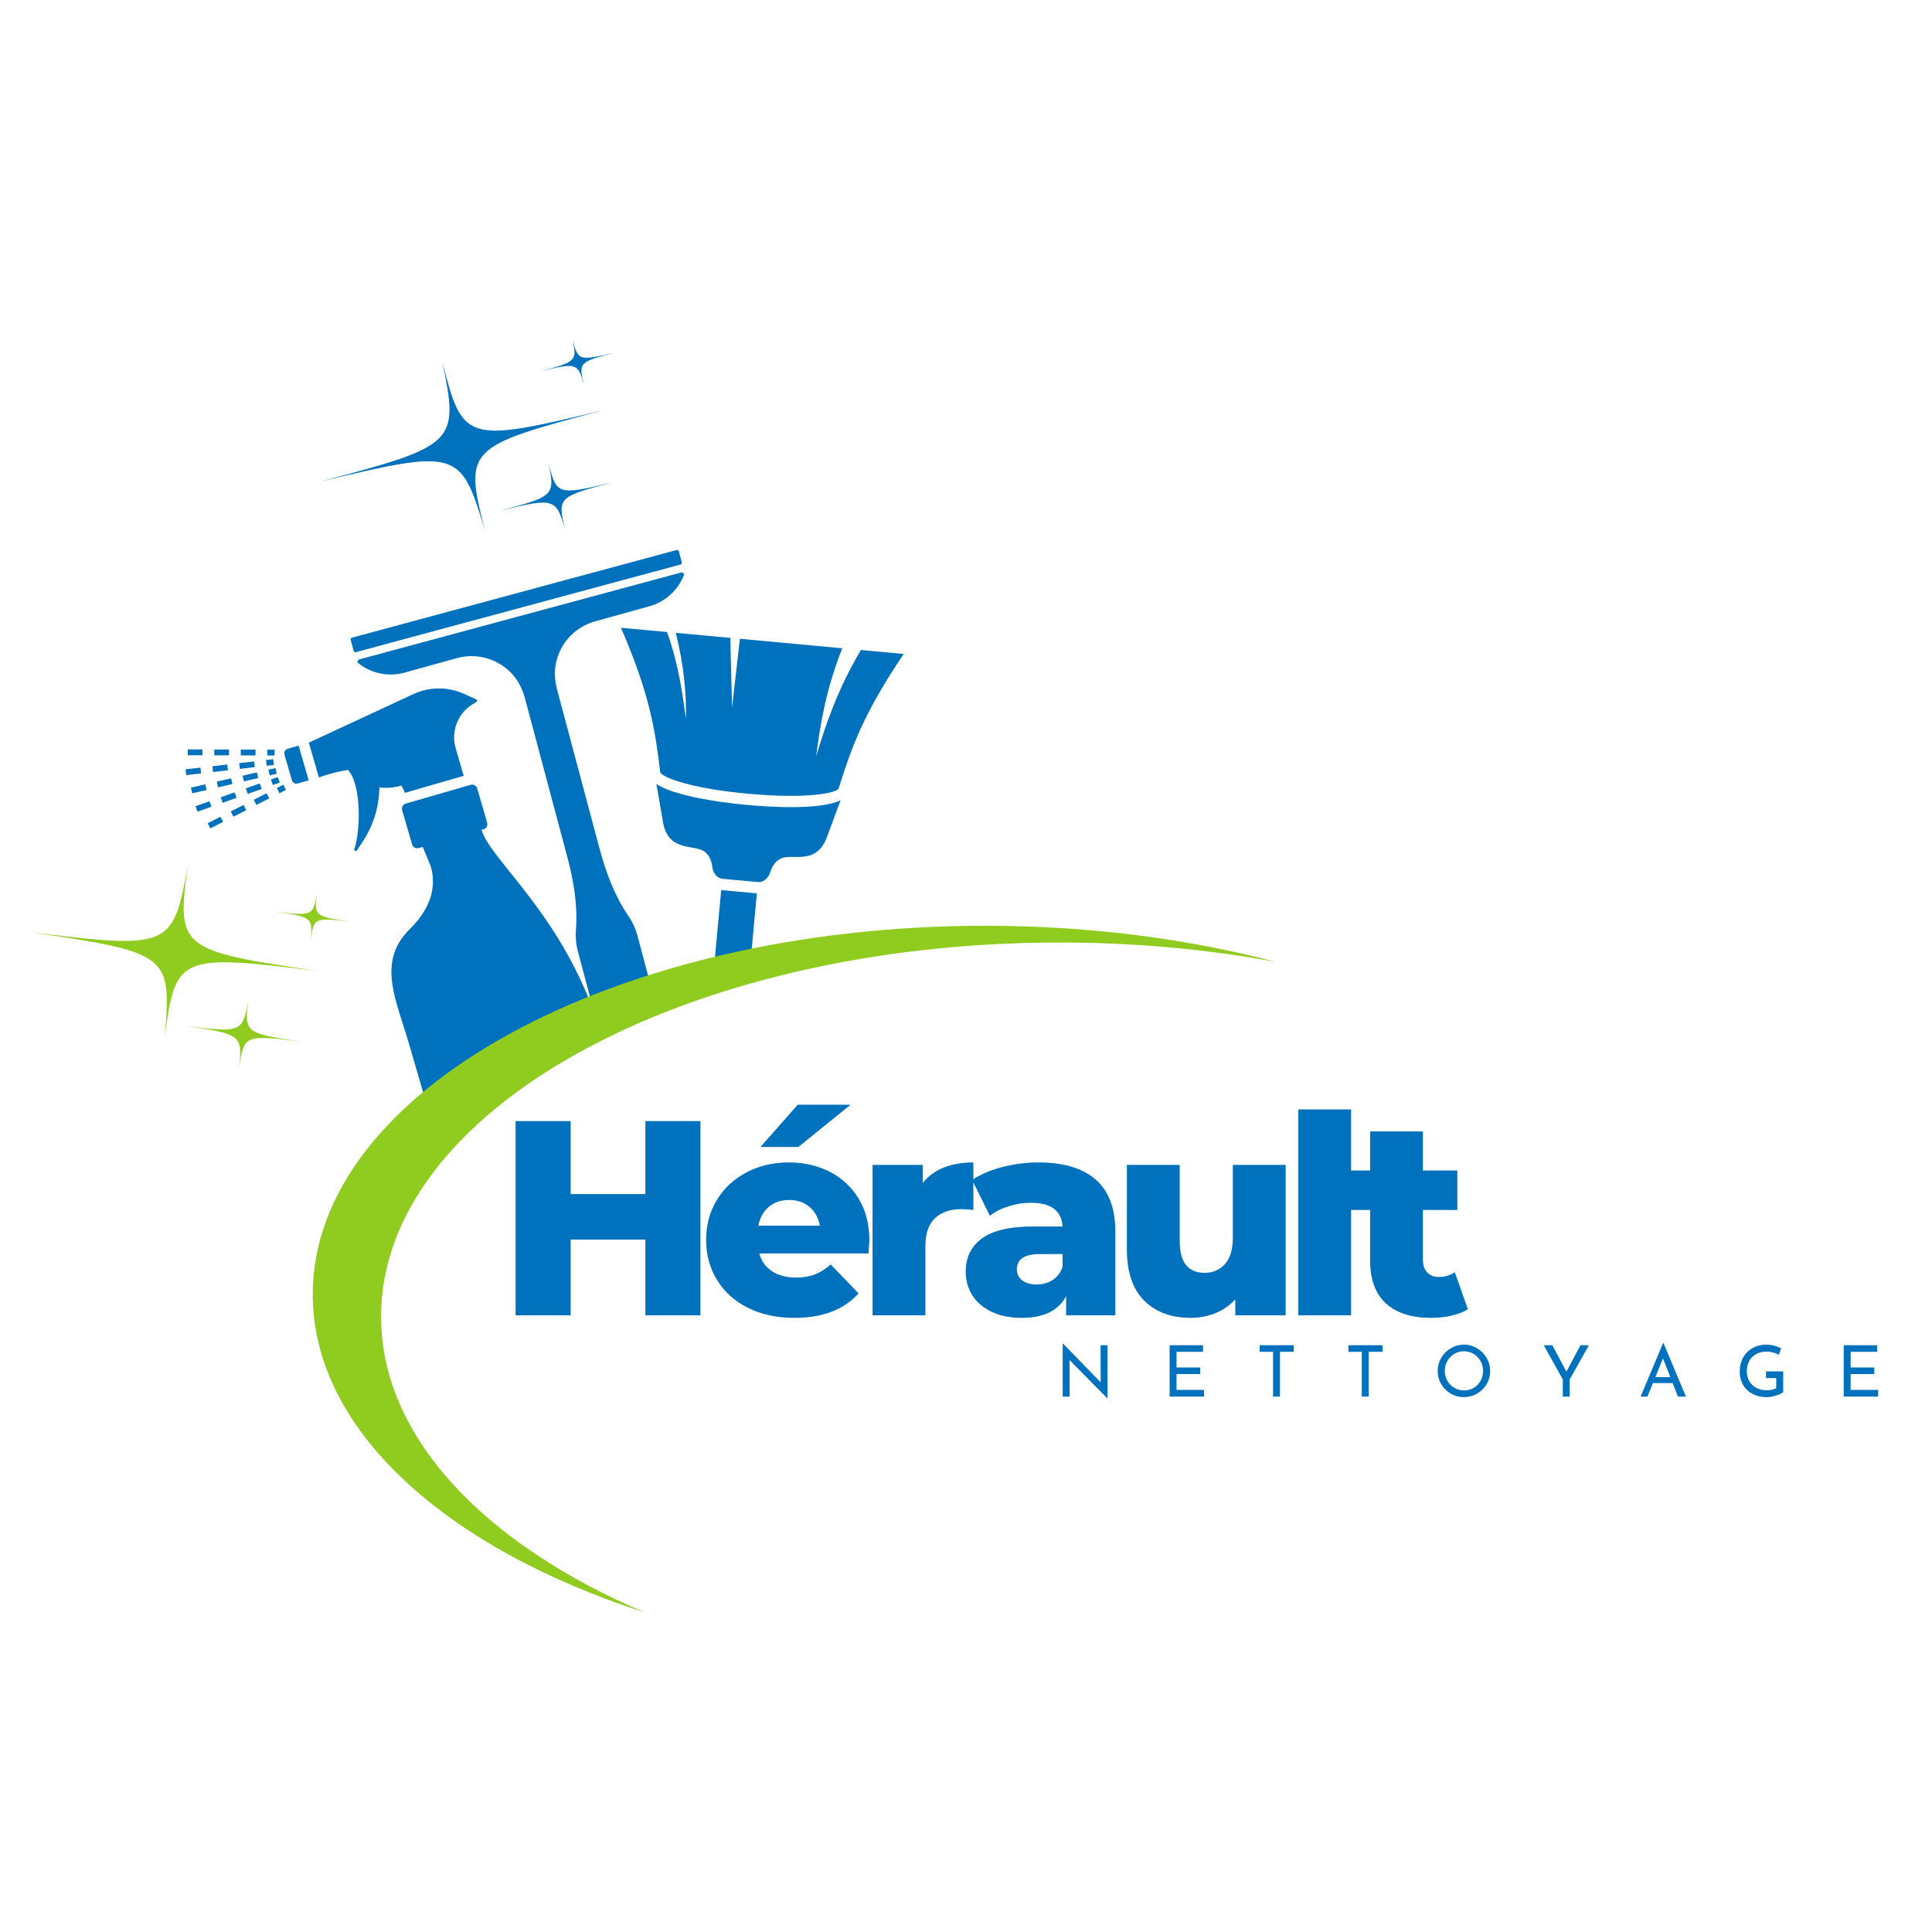 <svg version="1.0" preserveAspectRatio="xMidYMid meet" height="500" viewBox="0 0 375 375" zoomAndPan="magnify" width="500" xmlns:xlink="http://www.w3.org/1999/xlink" xmlns="http://www.w3.org/2000/svg"><defs><g></g><clipPath id="f17f7b5521"><path clip-rule="nonzero" d="M 68 106.691 L 133 106.691 L 133 198 L 68 198 Z M 68 106.691"></path></clipPath><clipPath id="61b4a85841"><path clip-rule="nonzero" d="M 36.012 133 L 116 133 L 116 219 L 36.012 219 Z M 36.012 133"></path></clipPath><clipPath id="8635e0dd43"><path clip-rule="nonzero" d="M 60 179 L 247.656 179 L 247.656 312.977 L 60 312.977 Z M 60 179"></path></clipPath><clipPath id="b7f141237e"><path clip-rule="nonzero" d="M 62 70 L 117 70 L 117 103 L 62 103 Z M 62 70"></path></clipPath><clipPath id="c9b9e5398f"><path clip-rule="nonzero" d="M 117.879 62.125 L 127.047 98.496 L 67.301 113.559 L 58.129 77.191 Z M 117.879 62.125"></path></clipPath><clipPath id="3d346720ba"><path clip-rule="nonzero" d="M 117.879 62.125 L 127.047 98.496 L 67.301 113.559 L 58.129 77.191 Z M 117.879 62.125"></path></clipPath><clipPath id="056511d3d0"><path clip-rule="nonzero" d="M 97 89 L 119 89 L 119 103 L 97 103 Z M 97 89"></path></clipPath><clipPath id="19e806dce7"><path clip-rule="nonzero" d="M 117.879 62.125 L 127.047 98.496 L 67.301 113.559 L 58.129 77.191 Z M 117.879 62.125"></path></clipPath><clipPath id="08c3be6447"><path clip-rule="nonzero" d="M 117.879 62.125 L 127.047 98.496 L 67.301 113.559 L 58.129 77.191 Z M 117.879 62.125"></path></clipPath><clipPath id="e92e9256de"><path clip-rule="nonzero" d="M 104 65 L 120 65 L 120 75 L 104 75 Z M 104 65"></path></clipPath><clipPath id="6426d392e9"><path clip-rule="nonzero" d="M 117.879 62.125 L 127.047 98.496 L 67.301 113.559 L 58.129 77.191 Z M 117.879 62.125"></path></clipPath><clipPath id="4a442e3c9a"><path clip-rule="nonzero" d="M 117.879 62.125 L 127.047 98.496 L 67.301 113.559 L 58.129 77.191 Z M 117.879 62.125"></path></clipPath><clipPath id="ab4c672704"><path clip-rule="nonzero" d="M 5 168 L 62 168 L 62 202 L 5 202 Z M 5 168"></path></clipPath><clipPath id="aa6214b6b1"><path clip-rule="nonzero" d="M 69.16 172.547 L 64.137 209.715 L 3.074 201.461 L 8.098 164.293 Z M 69.16 172.547"></path></clipPath><clipPath id="862c3fdeb9"><path clip-rule="nonzero" d="M 69.16 172.547 L 64.137 209.715 L 3.074 201.461 L 8.098 164.293 Z M 69.16 172.547"></path></clipPath><clipPath id="56d5988e78"><path clip-rule="nonzero" d="M 36 194 L 59 194 L 59 208 L 36 208 Z M 36 194"></path></clipPath><clipPath id="4361102a08"><path clip-rule="nonzero" d="M 69.16 172.547 L 64.137 209.715 L 3.074 201.461 L 8.098 164.293 Z M 69.16 172.547"></path></clipPath><clipPath id="d486840418"><path clip-rule="nonzero" d="M 69.16 172.547 L 64.137 209.715 L 3.074 201.461 L 8.098 164.293 Z M 69.16 172.547"></path></clipPath><clipPath id="ccdec8efa8"><path clip-rule="nonzero" d="M 53 173 L 69 173 L 69 183 L 53 183 Z M 53 173"></path></clipPath><clipPath id="c2ea64e879"><path clip-rule="nonzero" d="M 69.16 172.547 L 64.137 209.715 L 3.074 201.461 L 8.098 164.293 Z M 69.16 172.547"></path></clipPath><clipPath id="d90f9ad89b"><path clip-rule="nonzero" d="M 69.16 172.547 L 64.137 209.715 L 3.074 201.461 L 8.098 164.293 Z M 69.16 172.547"></path></clipPath></defs><rect fill-opacity="1" height="450" y="-37.5" fill="#ffffff" width="450" x="-37.5"></rect><rect fill-opacity="1" height="450" y="-37.5" fill="#ffffff" width="450" x="-37.5"></rect><path fill-rule="nonzero" fill-opacity="1" d="M 145.012 156.238 C 140.125 155.789 135.586 155.039 132.238 154.125 C 130.043 153.527 128.449 152.879 127.406 152.164 L 128.734 159.855 C 129.949 165.605 135.051 163.707 136.941 165.457 C 138.289 166.703 138.137 168.105 138.387 168.859 C 138.633 169.613 139.227 170.484 140.273 170.578 L 141.781 170.719 L 145.586 171.07 L 147.094 171.207 C 148.141 171.301 148.883 170.555 149.266 169.859 C 149.648 169.164 149.758 167.758 151.309 166.777 C 153.484 165.398 158.156 168.199 160.402 162.766 L 163.148 155.34 C 159.172 157.238 149.656 156.668 145.012 156.238 Z M 145.012 156.238" fill="#0071bc"></path><path fill-rule="nonzero" fill-opacity="1" d="M 145.215 154.062 C 156.645 155.113 162.242 153.941 162.77 153.066 C 165.211 145.285 167.523 138.59 175.414 126.934 L 167.105 126.164 C 162.602 133.707 160.207 140.805 158.414 146.824 C 159.184 140.727 160.316 133.793 163.484 125.828 L 147.977 124.391 L 143.609 123.988 L 142.09 137.41 L 141.758 123.816 L 131.172 122.836 C 132.727 129.043 133.254 134.605 133.133 139.523 C 132.496 134.742 131.684 128.816 129.469 122.676 L 120.527 121.848 C 126.145 134.781 127.184 141.789 128.148 149.902 C 128.562 150.871 133.852 153.02 145.215 154.062 Z M 145.215 154.062" fill="#0071bc"></path><path fill-rule="nonzero" fill-opacity="1" d="M 146.906 173.406 L 145.602 187.461 C 143.172 188.066 140.785 188.707 138.441 189.387 L 139.984 172.766 Z M 146.906 173.406" fill="#0071bc"></path><g clip-path="url(#f17f7b5521)"><path fill-rule="nonzero" fill-opacity="1" d="M 115.605 120.578 L 125.949 117.703 C 129.137 116.855 131.703 114.504 132.824 111.414 L 132.383 111.078 L 69.562 128.035 L 69.344 128.547 C 71.859 130.672 75.258 131.434 78.441 130.586 L 88.789 127.715 C 92.383 126.758 96.34 127.719 99.16 130.555 C 100.527 131.934 101.41 133.727 101.91 135.605 L 110.102 166.285 C 111.328 170.891 112.156 175.656 111.789 180.41 C 111.68 181.832 111.797 183.277 112.176 184.699 L 115.402 196.777 L 115.664 197.762 C 115.688 197.75 115.711 197.738 115.734 197.73 C 119.277 196.113 122.98 194.594 126.82 193.188 L 123.738 181.641 C 123.359 180.219 122.738 178.906 121.934 177.727 C 119.238 173.781 117.574 169.227 116.344 164.613 L 108.152 133.938 C 107.652 132.059 107.527 130.066 108.027 128.188 C 109.059 124.328 112.012 121.531 115.605 120.578 Z M 132.336 109.148 L 131.902 107.52 L 131.762 107.004 C 131.711 106.82 131.52 106.707 131.336 106.758 L 130.43 107 L 69.328 123.5 L 68.32 123.77 C 68.133 123.816 68.02 124.008 68.07 124.195 L 68.207 124.711 L 68.641 126.34 C 68.691 126.527 68.883 126.637 69.07 126.586 L 132.086 109.578 C 132.273 109.527 132.383 109.336 132.336 109.148 Z M 132.336 109.148" fill="#0071bc"></path></g><g clip-path="url(#61b4a85841)"><path fill-rule="nonzero" fill-opacity="1" d="M 44.113 148.395 L 41.219 148.73 L 41.352 149.848 L 44.242 149.512 Z M 44.855 151.082 L 42.066 151.723 L 42.324 152.824 L 45.113 152.18 Z M 45.539 153.797 L 42.828 154.758 L 43.207 155.82 L 45.922 154.859 Z M 47.27 156.246 L 44.785 157.508 L 45.301 158.516 L 47.785 157.25 Z M 41.586 145.477 L 41.586 146.605 L 44.449 146.613 L 44.449 145.484 Z M 42.801 158.523 L 40.312 159.789 L 40.828 160.793 L 43.312 159.527 Z M 36.438 145.461 L 36.438 146.586 L 39.297 146.598 L 39.297 145.469 Z M 38.906 148.996 L 36.012 149.332 L 36.141 150.457 L 39.039 150.117 Z M 39.84 152.238 L 37.059 152.883 L 37.312 153.98 L 40.098 153.34 Z M 49.32 147.789 L 46.43 148.125 L 46.559 149.242 L 49.453 148.906 Z M 40.66 155.523 L 37.953 156.484 L 38.332 157.547 L 41.039 156.586 Z M 54.992 152.312 L 53.734 152.953 L 54.246 153.957 L 55.504 153.32 Z M 57.957 144.727 L 55.855 145.336 C 55.363 145.48 55.074 145.992 55.219 146.488 L 56.656 151.438 C 56.801 151.934 57.32 152.215 57.812 152.074 L 59.914 151.465 Z M 51.883 145.508 L 51.883 146.637 L 53.293 146.641 L 53.293 145.512 Z M 49.871 149.922 L 47.086 150.566 L 47.34 151.668 L 50.125 151.023 Z M 115.402 196.777 C 108.207 176.738 95.133 166.797 93.469 161.074 L 93.855 160.965 C 94.402 160.805 94.715 160.238 94.555 159.691 L 92.621 153.031 C 92.461 152.488 91.895 152.172 91.352 152.332 L 87.574 153.426 L 78.758 155.977 C 78.211 156.133 77.898 156.703 78.055 157.246 L 79.992 163.91 C 80.148 164.453 80.719 164.766 81.262 164.609 L 82.051 164.379 L 83.602 168.121 C 85.633 175.113 79.859 179.949 79.016 180.871 C 73.266 187.145 76.992 194.34 79.422 202.715 L 84.098 218.816 C 92.137 210.738 102.883 203.598 115.664 197.762 C 115.688 197.75 115.711 197.738 115.734 197.73 C 115.625 197.41 115.512 197.094 115.402 196.777 Z M 92.297 135.691 L 90.129 134.699 C 87.027 133.281 83.465 133.27 80.352 134.668 L 59.941 144.152 L 61.898 150.891 C 63.809 150.219 65.727 149.723 67.551 149.438 C 70.02 152.102 70.129 160.633 68.766 164.887 C 68.68 165.148 69.098 165.293 69.258 165.066 C 71.027 162.539 73.504 158.906 73.641 152.836 C 75.133 153.027 76.547 152.875 77.902 152.484 C 78.156 152.922 78.414 153.363 78.57 153.898 L 90.004 150.59 L 88.441 145.215 C 87.449 141.789 88.992 138.137 92.145 136.453 C 92.594 136.246 92.848 135.898 92.297 135.691 Z M 51.746 153.965 L 49.258 155.234 L 49.773 156.238 L 52.258 154.973 Z M 53.918 150.832 L 52.582 151.301 L 52.961 152.367 L 54.297 151.895 Z M 50.418 152.07 L 47.707 153.027 L 48.086 154.094 L 50.793 153.133 Z M 53.477 149.09 L 52.098 149.406 L 52.355 150.508 L 53.73 150.188 Z M 46.734 145.492 L 46.734 146.621 L 49.594 146.629 L 49.594 145.504 Z M 53.039 147.355 L 51.633 147.52 L 51.766 148.637 L 53.168 148.473 Z M 53.039 147.355" fill="#0071bc"></path></g><g clip-path="url(#8635e0dd43)"><path fill-rule="nonzero" fill-opacity="1" d="M 73.965 255.535 C 73.965 215.441 132.934 182.941 205.676 182.941 C 220.355 182.941 234.469 184.266 247.656 186.707 C 230.578 182.211 211.438 179.691 191.227 179.691 C 119.141 179.691 60.703 211.73 60.703 251.25 C 60.703 277.547 86.57 300.527 125.113 312.965 C 94 299.688 73.965 278.902 73.965 255.535 Z M 73.965 255.535" fill="#90cb20"></path></g><g clip-path="url(#b7f141237e)"><g clip-path="url(#c9b9e5398f)"><g clip-path="url(#3d346720ba)"><path fill-rule="nonzero" fill-opacity="1" d="M 94.062 102.754 C 89.426 87.234 88.684 87.141 62.242 93.461 C 88.527 86.488 89.141 86.051 85.852 70.191 C 89.793 85.887 90.512 85.984 116.965 79.664 C 90.676 86.637 90.09 87.066 94.062 102.754 Z M 94.062 102.754" fill="#0071bc"></path></g></g></g><g clip-path="url(#056511d3d0)"><g clip-path="url(#19e806dce7)"><g clip-path="url(#08c3be6447)"><path fill-rule="nonzero" fill-opacity="1" d="M 109.711 102.785 C 107.883 96.648 107.586 96.609 97.129 99.109 C 107.52 96.352 107.766 96.188 106.465 89.906 C 108.027 96.113 108.309 96.152 118.77 93.652 C 108.379 96.41 108.141 96.582 109.711 102.785 Z M 109.711 102.785" fill="#0071bc"></path></g></g></g><g clip-path="url(#e92e9256de)"><g clip-path="url(#6426d392e9)"><g clip-path="url(#4a442e3c9a)"><path fill-rule="nonzero" fill-opacity="1" d="M 113.332 74.562 C 112.098 70.414 111.898 70.391 104.832 72.078 C 111.855 70.215 112.02 70.098 111.141 65.863 C 112.195 70.055 112.387 70.082 119.449 68.395 C 112.43 70.25 112.27 70.371 113.332 74.562 Z M 113.332 74.562" fill="#0071bc"></path></g></g></g><g fill-opacity="0.4" fill="#0071bc"><g transform="translate(96.318, 255.302)"><g><path d="M 39.625 -37.688 L 39.625 0 L 28.965 0 L 28.965 -14.699 L 14.43 -14.699 L 14.43 0 L 3.77 0 L 3.77 -37.688 L 14.43 -37.688 L 14.43 -23.527 L 28.965 -23.527 L 28.965 -37.688 Z M 39.625 -37.688"></path></g></g></g><g fill-opacity="0.4" fill="#0071bc"><g transform="translate(135.617, 255.302)"><g><path d="M 33.113 -14.535 C 33.113 -14.465 33.059 -13.621 32.949 -12.008 L 11.738 -12.008 C 12.168 -10.5 13.004 -9.34 14.242 -8.535 C 15.48 -7.727 17.031 -7.32 18.898 -7.32 C 20.297 -7.32 21.508 -7.52 22.531 -7.914 C 23.555 -8.309 24.586 -8.957 25.629 -9.852 L 31.012 -4.254 C 28.176 -1.094 24.031 0.484 18.574 0.484 C 15.164 0.484 12.168 -0.16 9.582 -1.453 C 7 -2.746 5 -4.539 3.582 -6.836 C 2.164 -9.137 1.453 -11.738 1.453 -14.645 C 1.453 -17.516 2.145 -20.09 3.527 -22.371 C 4.91 -24.648 6.82 -26.434 9.262 -27.727 C 11.703 -29.02 14.445 -29.664 17.496 -29.664 C 20.406 -29.664 23.043 -29.066 25.414 -27.863 C 27.781 -26.66 29.656 -24.918 31.039 -22.641 C 32.422 -20.359 33.113 -17.66 33.113 -14.535 Z M 17.551 -22.398 C 15.973 -22.398 14.652 -21.949 13.594 -21.051 C 12.535 -20.152 11.863 -18.934 11.574 -17.391 L 23.527 -17.391 C 23.242 -18.934 22.566 -20.152 21.508 -21.051 C 20.449 -21.949 19.133 -22.398 17.551 -22.398 Z M 19.223 -40.863 L 29.449 -40.863 L 19.328 -32.68 L 12.008 -32.68 Z M 19.223 -40.863"></path></g></g></g><g fill-opacity="0.4" fill="#0071bc"><g transform="translate(166.086, 255.302)"><g><path d="M 13.027 -25.68 C 14.07 -27.008 15.426 -28.004 17.094 -28.668 C 18.762 -29.332 20.676 -29.664 22.828 -29.664 L 22.828 -20.461 C 21.895 -20.566 21.125 -20.621 20.512 -20.621 C 18.324 -20.621 16.609 -20.027 15.371 -18.844 C 14.133 -17.66 13.516 -15.848 13.516 -13.406 L 13.516 0 L 3.285 0 L 3.285 -29.18 L 13.027 -29.18 Z M 13.027 -25.68"></path></g></g></g><g fill-opacity="0.4" fill="#0071bc"><g transform="translate(185.843, 255.302)"><g><path d="M 15.723 -29.664 C 20.566 -29.664 24.266 -28.562 26.812 -26.355 C 29.359 -24.148 30.637 -20.766 30.637 -16.207 L 30.637 0 L 21.105 0 L 21.105 -3.77 C 19.633 -0.934 16.762 0.484 12.492 0.484 C 10.23 0.484 8.273 0.09 6.621 -0.699 C 4.973 -1.488 3.723 -2.559 2.879 -3.902 C 2.035 -5.25 1.613 -6.785 1.613 -8.508 C 1.613 -11.27 2.676 -13.414 4.793 -14.941 C 6.91 -16.465 10.176 -17.23 14.59 -17.23 L 20.406 -17.23 C 20.227 -20.316 18.16 -21.859 14.215 -21.859 C 12.812 -21.859 11.395 -21.633 9.961 -21.188 C 8.523 -20.738 7.305 -20.117 6.301 -19.328 L 2.852 -26.273 C 4.469 -27.352 6.434 -28.184 8.75 -28.777 C 11.062 -29.371 13.387 -29.664 15.723 -29.664 Z M 15.344 -5.977 C 16.527 -5.977 17.57 -6.262 18.469 -6.836 C 19.363 -7.41 20.012 -8.254 20.406 -9.367 L 20.406 -11.898 L 15.992 -11.898 C 13.012 -11.898 11.523 -10.91 11.523 -8.938 C 11.523 -8.039 11.863 -7.32 12.543 -6.785 C 13.227 -6.246 14.16 -5.977 15.344 -5.977 Z M 15.344 -5.977"></path></g></g></g><g fill-opacity="0.4" fill="#0071bc"><g transform="translate(215.559, 255.302)"><g><path d="M 33.973 -29.18 L 33.973 0 L 24.227 0 L 24.227 -3.121 C 23.152 -1.938 21.859 -1.039 20.352 -0.43 C 18.844 0.18 17.246 0.484 15.559 0.484 C 11.789 0.484 8.785 -0.629 6.543 -2.852 C 4.297 -5.078 3.176 -8.418 3.176 -12.867 L 3.176 -29.18 L 13.406 -29.18 L 13.406 -14.535 C 13.406 -12.348 13.82 -10.75 14.645 -9.746 C 15.469 -8.738 16.672 -8.238 18.25 -8.238 C 19.867 -8.238 21.188 -8.805 22.207 -9.934 C 23.23 -11.062 23.742 -12.797 23.742 -15.129 L 23.742 -29.18 Z M 33.973 -29.18"></path></g></g></g><g fill-opacity="0.4" fill="#0071bc"><g transform="translate(248.721, 255.302)"><g><path d="M 3.285 -39.949 L 13.516 -39.949 L 13.516 0 L 3.285 0 Z M 3.285 -39.949"></path></g></g></g><g fill-opacity="0.4" fill="#0071bc"><g transform="translate(261.479, 255.302)"><g><path d="M 23.422 -1.184 C 22.559 -0.645 21.508 -0.234 20.27 0.055 C 19.031 0.34 17.715 0.484 16.312 0.484 C 12.508 0.484 9.582 -0.449 7.539 -2.316 C 5.492 -4.18 4.469 -6.965 4.469 -10.66 L 4.469 -20.461 L 0.215 -20.461 L 0.215 -28.105 L 4.469 -28.105 L 4.469 -35.695 L 14.699 -35.695 L 14.699 -28.105 L 21.375 -28.105 L 21.375 -20.461 L 14.699 -20.461 L 14.699 -10.77 C 14.699 -9.727 14.977 -8.91 15.531 -8.316 C 16.09 -7.727 16.832 -7.43 17.766 -7.43 C 18.953 -7.43 19.992 -7.734 20.891 -8.344 Z M 23.422 -1.184"></path></g></g></g><g fill-opacity="1" fill="#0071bc"><g transform="translate(96.318, 255.302)"><g><path d="M 39.625 -37.688 L 39.625 0 L 28.965 0 L 28.965 -14.699 L 14.43 -14.699 L 14.43 0 L 3.77 0 L 3.77 -37.688 L 14.43 -37.688 L 14.43 -23.527 L 28.965 -23.527 L 28.965 -37.688 Z M 39.625 -37.688"></path></g></g></g><g fill-opacity="1" fill="#0071bc"><g transform="translate(135.617, 255.302)"><g><path d="M 33.113 -14.535 C 33.113 -14.465 33.059 -13.621 32.949 -12.008 L 11.738 -12.008 C 12.168 -10.5 13.004 -9.34 14.242 -8.535 C 15.48 -7.727 17.031 -7.32 18.898 -7.32 C 20.297 -7.32 21.508 -7.52 22.531 -7.914 C 23.555 -8.309 24.586 -8.957 25.629 -9.852 L 31.012 -4.254 C 28.176 -1.094 24.031 0.484 18.574 0.484 C 15.164 0.484 12.168 -0.16 9.582 -1.453 C 7 -2.746 5 -4.539 3.582 -6.836 C 2.164 -9.137 1.453 -11.738 1.453 -14.645 C 1.453 -17.516 2.145 -20.09 3.527 -22.371 C 4.91 -24.648 6.82 -26.434 9.262 -27.727 C 11.703 -29.02 14.445 -29.664 17.496 -29.664 C 20.406 -29.664 23.043 -29.066 25.414 -27.863 C 27.781 -26.66 29.656 -24.918 31.039 -22.641 C 32.422 -20.359 33.113 -17.66 33.113 -14.535 Z M 17.551 -22.398 C 15.973 -22.398 14.652 -21.949 13.594 -21.051 C 12.535 -20.152 11.863 -18.934 11.574 -17.391 L 23.527 -17.391 C 23.242 -18.934 22.566 -20.152 21.508 -21.051 C 20.449 -21.949 19.133 -22.398 17.551 -22.398 Z M 19.223 -40.863 L 29.449 -40.863 L 19.328 -32.68 L 12.008 -32.68 Z M 19.223 -40.863"></path></g></g></g><g fill-opacity="1" fill="#0071bc"><g transform="translate(166.086, 255.302)"><g><path d="M 13.027 -25.68 C 14.07 -27.008 15.426 -28.004 17.094 -28.668 C 18.762 -29.332 20.676 -29.664 22.828 -29.664 L 22.828 -20.461 C 21.895 -20.566 21.125 -20.621 20.512 -20.621 C 18.324 -20.621 16.609 -20.027 15.371 -18.844 C 14.133 -17.66 13.516 -15.848 13.516 -13.406 L 13.516 0 L 3.285 0 L 3.285 -29.18 L 13.027 -29.18 Z M 13.027 -25.68"></path></g></g></g><g fill-opacity="1" fill="#0071bc"><g transform="translate(185.843, 255.302)"><g><path d="M 15.723 -29.664 C 20.566 -29.664 24.266 -28.562 26.812 -26.355 C 29.359 -24.148 30.637 -20.766 30.637 -16.207 L 30.637 0 L 21.105 0 L 21.105 -3.77 C 19.633 -0.934 16.762 0.484 12.492 0.484 C 10.23 0.484 8.273 0.09 6.621 -0.699 C 4.973 -1.488 3.723 -2.559 2.879 -3.902 C 2.035 -5.25 1.613 -6.785 1.613 -8.508 C 1.613 -11.27 2.676 -13.414 4.793 -14.941 C 6.91 -16.465 10.176 -17.23 14.59 -17.23 L 20.406 -17.23 C 20.227 -20.316 18.16 -21.859 14.215 -21.859 C 12.812 -21.859 11.395 -21.633 9.961 -21.188 C 8.523 -20.738 7.305 -20.117 6.301 -19.328 L 2.852 -26.273 C 4.469 -27.352 6.434 -28.184 8.75 -28.777 C 11.062 -29.371 13.387 -29.664 15.723 -29.664 Z M 15.344 -5.977 C 16.527 -5.977 17.57 -6.262 18.469 -6.836 C 19.363 -7.41 20.012 -8.254 20.406 -9.367 L 20.406 -11.898 L 15.992 -11.898 C 13.012 -11.898 11.523 -10.91 11.523 -8.938 C 11.523 -8.039 11.863 -7.32 12.543 -6.785 C 13.227 -6.246 14.16 -5.977 15.344 -5.977 Z M 15.344 -5.977"></path></g></g></g><g fill-opacity="1" fill="#0071bc"><g transform="translate(215.559, 255.302)"><g><path d="M 33.973 -29.18 L 33.973 0 L 24.227 0 L 24.227 -3.121 C 23.152 -1.938 21.859 -1.039 20.352 -0.43 C 18.844 0.18 17.246 0.484 15.559 0.484 C 11.789 0.484 8.785 -0.629 6.543 -2.852 C 4.297 -5.078 3.176 -8.418 3.176 -12.867 L 3.176 -29.18 L 13.406 -29.18 L 13.406 -14.535 C 13.406 -12.348 13.82 -10.75 14.645 -9.746 C 15.469 -8.738 16.672 -8.238 18.25 -8.238 C 19.867 -8.238 21.188 -8.805 22.207 -9.934 C 23.23 -11.062 23.742 -12.797 23.742 -15.129 L 23.742 -29.18 Z M 33.973 -29.18"></path></g></g></g><g fill-opacity="1" fill="#0071bc"><g transform="translate(248.721, 255.302)"><g><path d="M 3.285 -39.949 L 13.516 -39.949 L 13.516 0 L 3.285 0 Z M 3.285 -39.949"></path></g></g></g><g fill-opacity="1" fill="#0071bc"><g transform="translate(261.479, 255.302)"><g><path d="M 23.422 -1.184 C 22.559 -0.645 21.508 -0.234 20.27 0.055 C 19.031 0.34 17.715 0.484 16.312 0.484 C 12.508 0.484 9.582 -0.449 7.539 -2.316 C 5.492 -4.18 4.469 -6.965 4.469 -10.66 L 4.469 -20.461 L 0.215 -20.461 L 0.215 -28.105 L 4.469 -28.105 L 4.469 -35.695 L 14.699 -35.695 L 14.699 -28.105 L 21.375 -28.105 L 21.375 -20.461 L 14.699 -20.461 L 14.699 -10.77 C 14.699 -9.727 14.977 -8.91 15.531 -8.316 C 16.09 -7.727 16.832 -7.43 17.766 -7.43 C 18.953 -7.43 19.992 -7.734 20.891 -8.344 Z M 23.422 -1.184"></path></g></g></g><g fill-opacity="1" fill="#0071bc"><g transform="translate(204.833, 271.075)"><g><path d="M 10.121 -9.969 L 10.121 0.332 L 10.082 0.332 L 2.758 -7.102 L 2.785 0 L 1.434 0 L 1.434 -10.273 L 1.504 -10.273 L 8.812 -2.758 L 8.785 -9.969 Z M 10.121 -9.969"></path></g></g></g><g fill-opacity="1" fill="#0071bc"><g transform="translate(225.588, 271.075)"><g><path d="M 7.914 -9.969 L 7.914 -8.688 L 2.773 -8.688 L 2.773 -5.652 L 7.363 -5.652 L 7.363 -4.371 L 2.773 -4.371 L 2.773 -1.297 L 8.109 -1.297 L 8.109 0 L 1.434 0 L 1.434 -9.969 Z M 7.914 -9.969"></path></g></g></g><g fill-opacity="1" fill="#0071bc"><g transform="translate(243.791, 271.075)"><g><path d="M 7.324 -9.969 L 7.324 -8.688 L 4.648 -8.688 L 4.648 0 L 3.309 0 L 3.309 -8.688 L 0.703 -8.688 L 0.703 -9.969 Z M 7.324 -9.969"></path></g></g></g><g fill-opacity="1" fill="#0071bc"><g transform="translate(261.016, 271.075)"><g><path d="M 7.324 -9.969 L 7.324 -8.688 L 4.648 -8.688 L 4.648 0 L 3.309 0 L 3.309 -8.688 L 0.703 -8.688 L 0.703 -9.969 Z M 7.324 -9.969"></path></g></g></g><g fill-opacity="1" fill="#0071bc"><g transform="translate(278.241, 271.075)"><g><path d="M 0.812 -4.977 C 0.812 -5.887 1.043 -6.734 1.504 -7.516 C 1.961 -8.297 2.582 -8.922 3.359 -9.383 C 4.137 -9.848 4.984 -10.082 5.902 -10.082 C 6.812 -10.082 7.66 -9.848 8.441 -9.383 C 9.223 -8.922 9.844 -8.297 10.309 -7.516 C 10.773 -6.734 11.004 -5.887 11.004 -4.977 C 11.004 -4.059 10.773 -3.207 10.316 -2.426 C 9.855 -1.645 9.234 -1.027 8.445 -0.574 C 7.66 -0.117 6.812 0.109 5.902 0.109 C 4.984 0.109 4.133 -0.113 3.352 -0.566 C 2.57 -1.016 1.953 -1.629 1.496 -2.406 C 1.043 -3.184 0.812 -4.039 0.812 -4.977 Z M 2.191 -4.965 C 2.191 -4.285 2.359 -3.656 2.688 -3.074 C 3.02 -2.496 3.473 -2.035 4.047 -1.695 C 4.621 -1.355 5.25 -1.188 5.93 -1.188 C 6.609 -1.188 7.234 -1.355 7.797 -1.688 C 8.363 -2.023 8.809 -2.484 9.137 -3.07 C 9.461 -3.652 9.625 -4.289 9.625 -4.977 C 9.625 -5.668 9.461 -6.309 9.129 -6.895 C 8.797 -7.484 8.348 -7.949 7.777 -8.289 C 7.207 -8.629 6.582 -8.797 5.902 -8.797 C 5.223 -8.797 4.598 -8.625 4.027 -8.281 C 3.457 -7.938 3.008 -7.469 2.684 -6.883 C 2.355 -6.293 2.191 -5.652 2.191 -4.965 Z M 2.191 -4.965"></path></g></g></g><g fill-opacity="1" fill="#0071bc"><g transform="translate(299.257, 271.075)"><g><path d="M 9.156 -9.969 L 5.418 -3.324 L 5.418 0 L 4.082 0 L 4.082 -3.324 L 0.387 -9.969 L 2.039 -9.969 L 4.785 -4.84 L 7.516 -9.969 Z M 9.156 -9.969"></path></g></g></g><g fill-opacity="1" fill="#0071bc"><g transform="translate(317.999, 271.075)"><g><path d="M 6.66 -2.621 L 2.828 -2.621 L 1.766 0 L 0.441 0 L 4.801 -10.383 L 4.883 -10.383 L 9.238 0 L 7.695 0 Z M 6.207 -3.777 L 4.785 -7.418 L 3.309 -3.777 Z M 6.207 -3.777"></path></g></g></g><g fill-opacity="1" fill="#0071bc"><g transform="translate(336.864, 271.075)"><g><path d="M 9.254 -0.855 C 8.949 -0.617 8.473 -0.395 7.824 -0.191 C 7.18 0.008 6.578 0.109 6.027 0.109 C 4.988 0.109 4.074 -0.102 3.281 -0.531 C 2.492 -0.957 1.883 -1.543 1.453 -2.289 C 1.027 -3.035 0.812 -3.871 0.812 -4.801 C 0.812 -5.883 1.043 -6.824 1.504 -7.621 C 1.961 -8.414 2.582 -9.023 3.363 -9.445 C 4.145 -9.871 5 -10.082 5.93 -10.082 C 6.492 -10.082 7.02 -10.016 7.516 -9.879 C 8.012 -9.746 8.457 -9.57 8.852 -9.352 L 8.414 -8.121 C 8.117 -8.289 7.746 -8.434 7.301 -8.559 C 6.855 -8.68 6.453 -8.742 6.094 -8.742 C 5.324 -8.742 4.641 -8.586 4.047 -8.273 C 3.453 -7.961 2.996 -7.516 2.676 -6.938 C 2.355 -6.355 2.191 -5.68 2.191 -4.91 C 2.191 -4.191 2.355 -3.555 2.676 -2.992 C 2.996 -2.434 3.453 -1.996 4.039 -1.688 C 4.629 -1.383 5.301 -1.227 6.055 -1.227 C 6.402 -1.227 6.742 -1.262 7.074 -1.332 C 7.406 -1.398 7.68 -1.5 7.902 -1.629 L 7.902 -3.598 L 5.918 -3.598 L 5.918 -4.883 L 9.254 -4.883 Z M 9.254 -0.855"></path></g></g></g><g fill-opacity="1" fill="#0071bc"><g transform="translate(356.433, 271.075)"><g><path d="M 7.914 -9.969 L 7.914 -8.688 L 2.773 -8.688 L 2.773 -5.652 L 7.363 -5.652 L 7.363 -4.371 L 2.773 -4.371 L 2.773 -1.297 L 8.109 -1.297 L 8.109 0 L 1.434 0 L 1.434 -9.969 Z M 7.914 -9.969"></path></g></g></g><g clip-path="url(#ab4c672704)"><g clip-path="url(#aa6214b6b1)"><g clip-path="url(#862c3fdeb9)"><path fill-rule="nonzero" fill-opacity="1" d="M 31.938 201.391 C 33.41 185.262 32.754 184.898 5.859 180.926 C 32.855 184.234 33.586 184.059 36.434 168.113 C 34.254 184.148 34.883 184.508 61.789 188.484 C 34.793 185.176 34.09 185.355 31.938 201.391 Z M 31.938 201.391" fill="#90cb20"></path></g></g></g><g clip-path="url(#56d5988e78)"><g clip-path="url(#4361102a08)"><g clip-path="url(#d486840418)"><path fill-rule="nonzero" fill-opacity="1" d="M 46.449 207.242 C 47.035 200.867 46.777 200.723 36.137 199.148 C 46.812 200.457 47.102 200.395 48.227 194.082 C 47.371 200.426 47.613 200.566 58.254 202.141 C 47.586 200.832 47.301 200.902 46.449 207.242 Z M 46.449 207.242" fill="#90cb20"></path></g></g></g><g clip-path="url(#ccdec8efa8)"><g clip-path="url(#c2ea64e879)"><g clip-path="url(#d90f9ad89b)"><path fill-rule="nonzero" fill-opacity="1" d="M 60.316 182.398 C 60.711 178.09 60.539 177.992 53.352 176.93 C 60.562 177.812 60.758 177.766 61.516 173.508 C 60.938 177.789 61.105 177.887 68.289 178.949 C 61.082 178.059 60.891 178.113 60.316 182.398 Z M 60.316 182.398" fill="#90cb20"></path></g></g></g></svg>